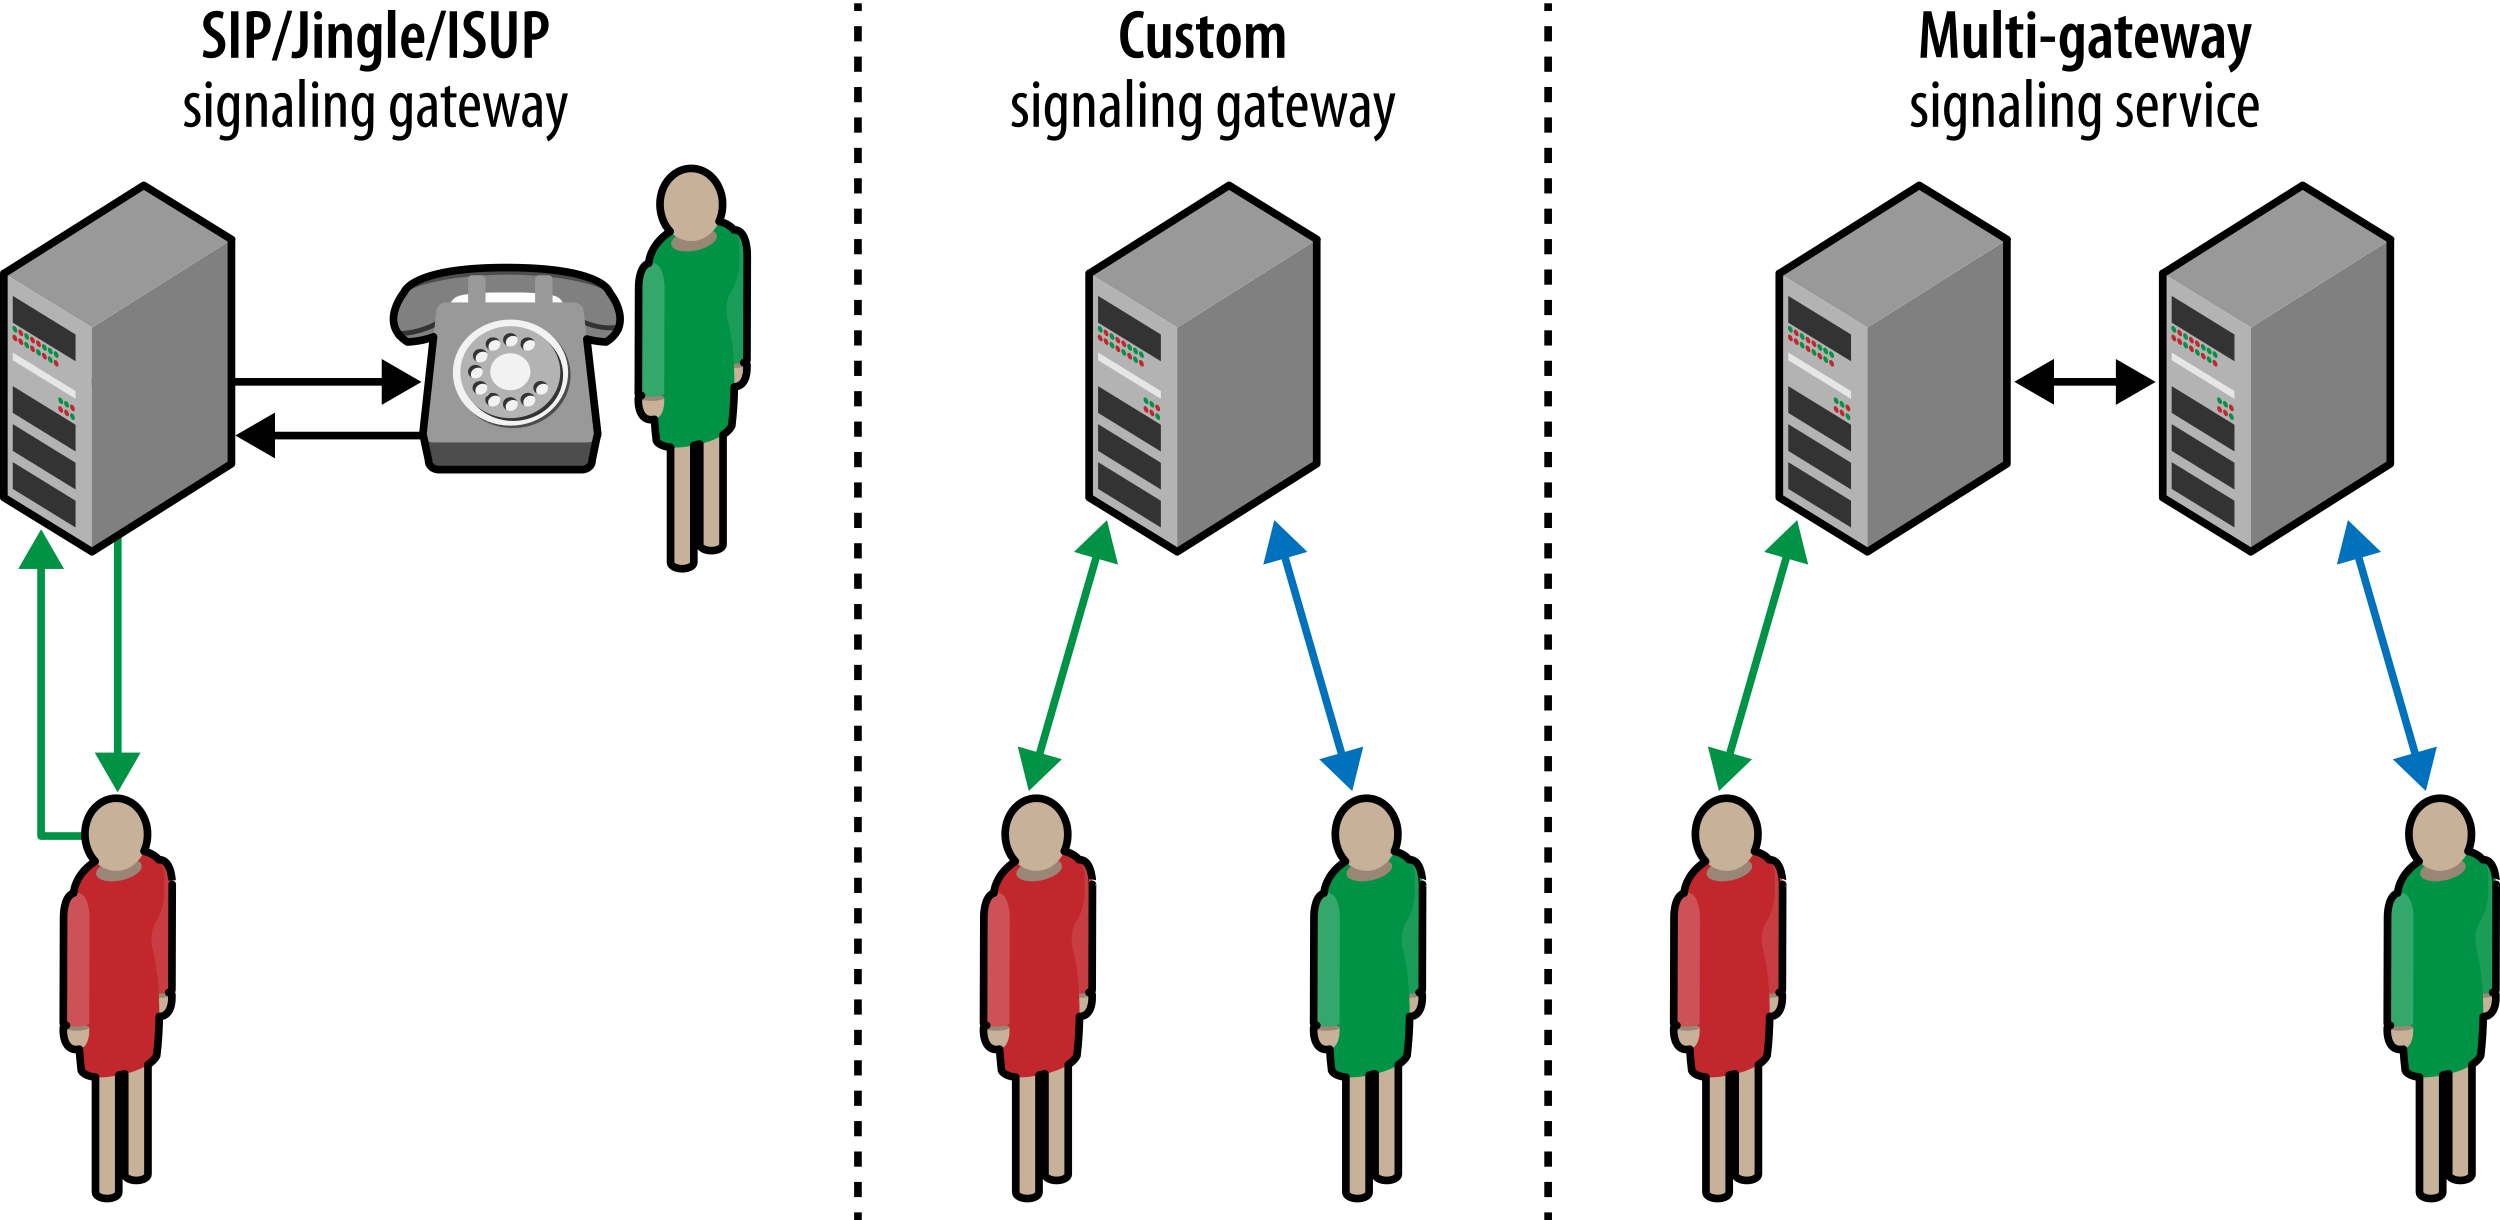 <svg xmlns="http://www.w3.org/2000/svg" xmlns:xlink="http://www.w3.org/1999/xlink" viewBox="0 0 326.002 159.097"><path fill="none" stroke="#009245" d="M5.354 73.315v35.704h10" stroke-linecap="round" stroke-linejoin="round"/><path fill="#009245" d="M8.355 74.191l-2.991-5.182-2.991 5.182z"/><path fill="none" stroke="#009245" d="M15.354 63.316V99.02" stroke-linecap="round" stroke-linejoin="round"/><path fill="#009245" d="M12.354 98.144l2.991 5.182 2.991-5.182z"/><path fill="none" stroke="#009245" d="M143.152 71.957l-7.798 27.063" stroke-linecap="round" stroke-linejoin="round"/><path fill="#009245" d="M132.713 97.348l1.44 5.807 4.309-4.151zm13.08-23.719l-1.44-5.808-4.309 4.151z"/><path fill="none" stroke="#0071bc" d="M167.354 71.957l7.797 27.063" stroke-linecap="round" stroke-linejoin="round"/><path fill="#0071bc" d="M172.025 99.009l4.31 4.151 1.439-5.807zm-1.546-27.042l-4.309-4.151-1.44 5.808z"/><path fill="none" stroke="#000" d="M5.985 49.795h44.667" stroke-linecap="round" stroke-linejoin="round"/><path d="M49.777 52.796l5.181-2.991-5.181-2.992z"/><path fill="none" stroke="#000" d="M266.968 49.795h9.818" stroke-linecap="round" stroke-linejoin="round"/><path d="M275.911 52.796l5.181-2.991-5.181-2.992zm-8.068-6.002l-5.181 2.992 5.181 2.991z"/><path fill="none" stroke="#000" d="M69.167 56.795H34.985" stroke-linecap="round" stroke-linejoin="round"/><path d="M35.861 53.794l-5.182 2.992 5.182 2.991z"/><path fill="#c7b299" d="M94.025 47.564h3.378l-.002.482s.083 2.393-1.686 2.393c-1.731 0-1.69-2.393-1.69-2.393v-.482z"/><ellipse cx="95.715" cy="47.564" fill="#998675" fill-rule="evenodd" rx="1.689" ry=".423" clip-rule="evenodd"/><path fill="#c7b299" d="M91.251 55.419h3.034v15.572c0 .451-.68.815-1.518.815-.837 0-1.517-.365-1.517-.815V55.419zm-3.809 2.364h3.034v15.572c0 .449-.68.814-1.518.814s-1.517-.365-1.517-.814V57.783z"/><path fill="#199d58" d="M97.443 33.203l-.04 13.811c0 .234-.756.425-1.688.425-.936 0-1.69-.191-1.69-.425l.039-13.811s-.082-3.235 1.689-3.235c1.73-.001 1.69 3.235 1.69 3.235z"/><path fill="#009245" d="M84.595 34.423c-.008-1.158 1.118-4.539 6.16-5.501 5.565-1.06 5.652 2.84 5.652 2.84a.724.724 0 0 1-.003.258l.018 2.806s-.306 2.159-1.093 3.237c-.673.924-.716 2.63-.416 3.719.303 1.083 1.387 6.236.515 13.727 0 0-.584 1.74-4.92 2.555-4.334.919-4.917-.589-4.917-.589-.874-7.142.211-12.724.51-13.93.303-1.208.259-2.9-.414-3.554-.788-.763-1.093-2.797-1.093-2.797s-.052-2.478.003-2.9c.001 0-.008.049-.002.129z"/><path fill="#c7b299" d="M83.24 51.864h3.378v.482s.084 2.392-1.69 2.392c-1.727 0-1.688-2.392-1.688-2.392v-.482z"/><ellipse cx="84.93" cy="51.863" fill="#998675" fill-rule="evenodd" rx="1.689" ry=".421" clip-rule="evenodd"/><path fill="#998675" d="M92.399 29.904c1.265.298 1.439 1.163.387 1.934-1.052.769-2.928 1.156-4.194.859-1.266-.299-1.439-1.164-.386-1.937 1.05-.769 2.928-1.152 4.193-.856z"/><path fill="#33a86a" d="M86.659 37.503l-.042 13.81c0 .234-.756.426-1.688.426-.934 0-1.69-.192-1.69-.426l.04-13.81s-.083-3.236 1.689-3.236c1.732 0 1.691 3.236 1.691 3.236z"/><path fill="#c7b299" d="M89.391 31.349c-3.837-.867-4.574-6.849-1.094-8.893 1.063-.621 2.084-.517 2.6-.425 2.281.539 3.136 2.676 3.282 3.851.318 2.588-.919 4.3-2.185 5.039a3.623 3.623 0 0 1-2.603.428z"/><path fill="none" stroke="#000" d="M95.753 29.967c-.021 0-.042.006-.063.007-.389-.468-.997-.892-1.922-1.096.365-.811.556-1.804.41-2.997-.146-1.175-1.001-3.312-3.282-3.851-.516-.091-1.537-.195-2.6.425-2.749 1.612-2.857 5.669-.897 7.739-2.14 1.355-2.763 3.247-2.8 4.129l-.005.004c-1.38.426-1.315 3.174-1.315 3.174l-.04 13.81c0 .106.16.204.416.275-.256.074-.416.17-.416.275v.482s-.04 2.392 1.688 2.392c.153 0 .286-.021.411-.052.054.897.133 1.829.252 2.789 0 0 .274.712 1.851.861v15.019c0 .449.679.814 1.517.814.838 0 1.518-.365 1.518-.814V58.068c.011 0 .021-.003.031-.003.261-.051.508-.103.743-.158v13.085c0 .451.679.815 1.517.815.837 0 1.518-.365 1.518-.815v-14.29c.951-.632 1.142-1.192 1.142-1.192.213-1.843.309-3.538.327-5.074 1.728-.035 1.647-2.389 1.647-2.389l.002-.482c0-.105-.159-.201-.414-.275.256-.072.414-.168.414-.275l.04-13.811c0-.001.04-3.237-1.69-3.237z" stroke-linecap="round" stroke-linejoin="round"/><path fill="#c7b299" d="M182.085 129.693h3.378l-.002.482s.083 2.393-1.686 2.393c-1.731 0-1.69-2.393-1.69-2.393v-.482z"/><ellipse cx="183.775" cy="129.693" fill="#998675" fill-rule="evenodd" rx="1.689" ry=".423" clip-rule="evenodd"/><path fill="#c7b299" d="M179.311 137.549h3.033v15.572c0 .451-.68.815-1.518.815-.837 0-1.516-.365-1.516-.815v-15.572zm-3.809 2.364h3.033v15.572c0 .449-.68.814-1.518.814s-1.516-.365-1.516-.814v-15.572z"/><path fill="#199d58" d="M185.502 115.332l-.039 13.812c0 .234-.756.425-1.688.425-.936 0-1.69-.191-1.69-.425l.038-13.812s-.082-3.235 1.689-3.235c1.731 0 1.69 3.235 1.69 3.235z"/><path fill="#009245" d="M172.654 116.553c-.008-1.158 1.117-4.539 6.16-5.501 5.565-1.06 5.652 2.84 5.652 2.84a.703.703 0 0 1-.004.258l.018 2.806s-.306 2.159-1.093 3.237c-.673.924-.716 2.63-.416 3.719.303 1.083 1.388 6.236.515 13.727 0 0-.584 1.74-4.92 2.555-4.334.919-4.916-.589-4.916-.589-.875-7.142.211-12.724.51-13.93.304-1.208.26-2.9-.413-3.554-.788-.763-1.093-2.797-1.093-2.797s-.053-2.478.003-2.9a.546.546 0 0 0-.003.129z"/><path fill="#c7b299" d="M171.3 133.993h3.378v.482s.083 2.392-1.69 2.392c-1.727 0-1.688-2.392-1.688-2.392v-.482z"/><ellipse cx="172.989" cy="133.993" fill="#998675" fill-rule="evenodd" rx="1.689" ry=".421" clip-rule="evenodd"/><path fill="#998675" d="M180.459 112.034c1.265.298 1.438 1.163.387 1.934-1.052.77-2.928 1.156-4.193.859-1.266-.299-1.439-1.164-.387-1.937 1.05-.77 2.927-1.153 4.193-.856z"/><path fill="#33a86a" d="M174.719 119.632l-.041 13.81c0 .234-.757.426-1.688.426-.934 0-1.69-.192-1.69-.426l.04-13.81s-.083-3.236 1.69-3.236c1.73 0 1.689 3.236 1.689 3.236z"/><path fill="#c7b299" d="M177.451 113.479c-3.838-.867-4.574-6.849-1.095-8.893 1.063-.621 2.084-.517 2.601-.425 2.28.539 3.136 2.676 3.281 3.851.318 2.588-.92 4.3-2.186 5.039a3.629 3.629 0 0 1-2.601.428z"/><path fill="none" stroke="#000" d="M183.812 112.097c-.02 0-.041.006-.062.007-.389-.468-.997-.892-1.922-1.096.365-.81.556-1.804.41-2.996-.146-1.175-1.001-3.312-3.281-3.851-.517-.091-1.537-.195-2.601.425-2.749 1.612-2.857 5.669-.897 7.739-2.14 1.355-2.764 3.247-2.8 4.129l-.005.004c0-.022.003-.035.003-.035l-.003.035c-1.38.426-1.315 3.174-1.315 3.174l-.04 13.81c0 .106.16.204.416.275-.256.074-.416.17-.416.275v.482s-.04 2.392 1.688 2.392c.153 0 .286-.021.411-.052.053.897.133 1.829.252 2.789 0 0 .273.712 1.852.861v15.019c0 .449.678.814 1.516.814s1.518-.365 1.518-.814v-15.287c.012 0 .021-.003.031-.003.262-.051.509-.103.744-.158v13.085c0 .451.679.815 1.516.815.838 0 1.518-.365 1.518-.815v-14.29c.951-.632 1.143-1.192 1.143-1.192.213-1.843.31-3.538.326-5.074 1.729-.035 1.648-2.389 1.648-2.389l.002-.482c0-.105-.158-.201-.414-.275.256-.072.414-.169.414-.275l.039-13.812c-.001.001.04-3.234-1.691-3.234z" stroke-linecap="round" stroke-linejoin="round"/><path fill="#c7b299" d="M19.038 129.694h3.378l-.002.482s.083 2.394-1.686 2.394c-1.731 0-1.69-2.394-1.69-2.394v-.482z"/><ellipse cx="20.728" cy="129.694" fill="#998675" fill-rule="evenodd" rx="1.689" ry=".424" clip-rule="evenodd"/><path fill="#c7b299" d="M16.263 137.55h3.035v15.572c0 .451-.68.815-1.518.815s-1.517-.365-1.517-.815V137.55zm-3.808 2.364h3.035v15.571c0 .45-.68.813-1.518.813s-1.517-.363-1.517-.813v-15.571z"/><path fill="#c73d42" d="M22.456 115.333l-.04 13.812c0 .234-.756.425-1.688.425-.936 0-1.69-.191-1.69-.425l.039-13.812s-.082-3.236 1.689-3.236c1.73 0 1.69 3.236 1.69 3.236z"/><path fill="#c1272d" d="M9.607 116.553c-.008-1.157 1.118-4.538 6.16-5.5 5.565-1.06 5.652 2.84 5.652 2.84a.719.719 0 0 1-.003.257l.018 2.807s-.306 2.159-1.093 3.236c-.673.925-.716 2.631-.416 3.72.303 1.083 1.387 6.236.515 13.726 0 0-.583 1.74-4.92 2.556-4.335.919-4.917-.589-4.917-.589-.875-7.142.21-12.724.51-13.93.303-1.208.259-2.9-.414-3.554-.788-.763-1.093-2.797-1.093-2.797s-.052-2.478.003-2.9c.001-.001-.007.048-.002.128z"/><path fill="#c7b299" d="M8.253 133.993h3.377v.483s.083 2.392-1.69 2.392c-1.728 0-1.687-2.392-1.687-2.392v-.483z"/><ellipse cx="9.943" cy="133.993" fill="#998675" fill-rule="evenodd" rx="1.689" ry=".421" clip-rule="evenodd"/><path fill="#998675" d="M17.412 112.035c1.265.298 1.439 1.163.387 1.934-1.052.769-2.928 1.156-4.193.859-1.266-.298-1.44-1.164-.386-1.936 1.049-.771 2.926-1.154 4.192-.857z"/><path fill="#cd5257" d="M11.672 119.632l-.042 13.811c0 .234-.756.427-1.687.427-.934 0-1.69-.192-1.69-.427l.04-13.811s-.083-3.235 1.689-3.235c1.73 0 1.69 3.235 1.69 3.235z"/><path fill="#c7b299" d="M14.404 113.479c-3.837-.867-4.574-6.849-1.094-8.893 1.063-.621 2.084-.518 2.6-.425 2.281.539 3.136 2.675 3.282 3.851.318 2.588-.919 4.3-2.185 5.039a3.623 3.623 0 0 1-2.603.428z"/><path fill="none" stroke="#000" d="M20.766 112.097c-.021 0-.042.005-.063.008-.389-.468-.997-.892-1.922-1.097.365-.81.556-1.804.41-2.996-.146-1.175-1.001-3.312-3.282-3.851-.516-.092-1.537-.195-2.6.425-2.749 1.612-2.858 5.67-.898 7.738-2.14 1.356-2.763 3.248-2.8 4.13l-.005.003c-1.38.426-1.314 3.173-1.314 3.173l-.04 13.811c0 .104.16.204.416.275-.256.074-.416.17-.416.274v.483s-.04 2.392 1.687 2.392c.153 0 .286-.021.411-.052.054.897.133 1.828.252 2.789 0 0 .274.712 1.851.861v15.019c0 .45.679.813 1.517.813.837 0 1.518-.363 1.518-.813v-15.286c.01 0 .021-.004.031-.004.261-.051.508-.103.743-.158v13.085c0 .451.68.815 1.517.815s1.518-.365 1.518-.815V138.83c.951-.633 1.142-1.193 1.142-1.193.214-1.842.309-3.537.327-5.074 1.728-.036 1.648-2.389 1.648-2.389l.002-.482c0-.104-.158-.201-.414-.274.256-.072.414-.168.414-.275l.04-13.812c0 .002.04-3.234-1.69-3.234z" stroke-linecap="round" stroke-linejoin="round"/><path fill="#c7b299" d="M139.038 129.694h3.378l-.002.482s.083 2.394-1.686 2.394c-1.731 0-1.69-2.394-1.69-2.394v-.482z"/><ellipse cx="140.728" cy="129.694" fill="#998675" fill-rule="evenodd" rx="1.689" ry=".424" clip-rule="evenodd"/><path fill="#c7b299" d="M136.263 137.55h3.035v15.572c0 .451-.68.815-1.518.815s-1.517-.365-1.517-.815V137.55zm-3.808 2.364h3.035v15.571c0 .45-.68.813-1.518.813s-1.517-.363-1.517-.813v-15.571z"/><path fill="#c73d42" d="M142.456 115.333l-.04 13.812c0 .234-.756.425-1.688.425-.936 0-1.69-.191-1.69-.425l.039-13.812s-.082-3.236 1.689-3.236c1.73 0 1.69 3.236 1.69 3.236z"/><path fill="#c1272d" d="M129.607 116.553c-.008-1.157 1.118-4.538 6.16-5.5 5.565-1.06 5.652 2.84 5.652 2.84a.719.719 0 0 1-.003.257l.018 2.807s-.306 2.159-1.093 3.236c-.673.925-.716 2.631-.416 3.72.303 1.083 1.387 6.236.515 13.726 0 0-.583 1.74-4.919 2.556-4.335.919-4.917-.589-4.917-.589-.874-7.142.21-12.724.51-13.93.303-1.208.259-2.9-.414-3.554-.788-.763-1.093-2.797-1.093-2.797s-.052-2.478.003-2.9a.617.617 0 0 0-.003.128z"/><path fill="#c7b299" d="M128.253 133.993h3.378v.483s.083 2.392-1.69 2.392c-1.728 0-1.688-2.392-1.688-2.392v-.483z"/><ellipse cx="129.943" cy="133.993" fill="#998675" fill-rule="evenodd" rx="1.689" ry=".421" clip-rule="evenodd"/><path fill="#998675" d="M137.412 112.035c1.265.298 1.439 1.163.387 1.934-1.052.769-2.928 1.156-4.193.859-1.266-.298-1.44-1.164-.386-1.936 1.049-.771 2.926-1.154 4.192-.857z"/><path fill="#cd5257" d="M131.672 119.632l-.041 13.811c0 .234-.756.427-1.687.427-.934 0-1.69-.192-1.69-.427l.04-13.811s-.083-3.235 1.689-3.235c1.729 0 1.689 3.235 1.689 3.235z"/><path fill="#c7b299" d="M134.404 113.479c-3.837-.867-4.574-6.849-1.094-8.893 1.063-.621 2.084-.518 2.6-.425 2.281.539 3.136 2.675 3.282 3.851.318 2.588-.919 4.3-2.185 5.039a3.623 3.623 0 0 1-2.603.428z"/><path fill="none" stroke="#000" d="M140.766 112.097c-.021 0-.042.005-.063.008-.389-.468-.997-.892-1.922-1.097.365-.81.556-1.804.41-2.996-.145-1.175-1.001-3.312-3.282-3.851-.516-.092-1.537-.195-2.6.425-2.749 1.612-2.857 5.67-.898 7.738-2.14 1.356-2.763 3.248-2.8 4.13l-.005.003c0-.021.003-.035.003-.035l-.003.035c-1.38.426-1.314 3.173-1.314 3.173l-.04 13.811c0 .104.16.204.416.275-.256.074-.416.17-.416.274v.483s-.04 2.392 1.688 2.392c.153 0 .286-.021.411-.052.054.897.133 1.828.252 2.789 0 0 .274.712 1.851.861v15.019c0 .45.679.813 1.517.813.837 0 1.518-.363 1.518-.813v-15.286c.01 0 .021-.004.031-.004.261-.051.508-.103.743-.158v13.085c0 .451.68.815 1.517.815s1.518-.365 1.518-.815V138.83c.951-.633 1.142-1.193 1.142-1.193.214-1.842.309-3.537.327-5.074 1.728-.036 1.648-2.389 1.648-2.389l.002-.482c0-.104-.158-.201-.414-.274.256-.072.414-.168.414-.275l.04-13.812c-.001.002.039-3.234-1.691-3.234z" stroke-linecap="round" stroke-linejoin="round"/><path fill="#4d4d4d" fill-rule="evenodd" d="M52.689 38.125s.875-3.233 13.305-3.233c12.79 0 13.493 3.233 13.493 3.233-8.506-.928-17.438-.928-26.798 0z" clip-rule="evenodd"/><defs><path id="a" d="M79.487 38.125s3.382 4.085-.442 6.467c0 0-4.595-.081-5.888-2.684 0 0-.189-1.342.317-1.852 0 0 .126-.831-.823-1.342-.95-.511-4.629-.575-4.629-.575h-3.871s-3.679.064-4.628.575c-.949.511-.822 1.342-.822 1.342.506.51.316 1.852.316 1.852-1.293 2.603-5.887 2.684-5.887 2.684-3.825-2.382-.443-6.467-.443-6.467 5.471-2.964 20.907-3.194 26.8 0z"/></defs><use fill="gray" fill-rule="evenodd" xlink:href="#a" overflow="visible" clip-rule="evenodd"/><clipPath id="b"><use xlink:href="#a" overflow="visible"/></clipPath><path fill="#333" d="M59.227 41.009c-1.838 1.698-4.844 2.837-7.32 2.806l.009-.639c2.296.03 5.144-1.04 6.878-2.636l.433.469zm14.229-.85c.015.011 3.666 2.855 7.188 2.173l.122.627c-2.54.491-5.712-.739-7.703-2.298l.393-.502z" clip-path="url(#b)"/><path fill="#4d4d4d" fill-rule="evenodd" d="M77.936 56.492l-.729 3.544c.031.663-.574 1.203-1.353 1.203h-18.61c-.777 0-1.385-.54-1.358-1.203l-.721-3.367c.023-.581 22.743-.758 22.771-.177z" clip-rule="evenodd"/><path fill="#999" d="M61.04 36.42c0-.289.234-.525.523-.525h1.228c.29 0 .524.235.524.525v3.011h6.463V36.42c0-.289.234-.525.523-.525h1.228c.289 0 .524.235.524.525v3.011h2.688c.724 0 1.332.469 1.358 1.05l1.835 16.011c.031.663-.576 1.203-1.353 1.203H56.517c-.778 0-1.388-.54-1.359-1.203l1.75-16.011c.023-.582.63-1.05 1.354-1.05h2.779V36.42z"/><path fill="#4d4d4d" fill-rule="evenodd" d="M59.372 48.807c.058-3.791 3.423-6.821 7.516-6.821 4.094 0 7.458 3.031 7.516 6.821.058 3.85-3.307 7.016-7.517 7.016s-7.575-3.166-7.515-7.016z" clip-rule="evenodd"/><path fill="#f2f2f2" fill-rule="evenodd" d="M59.054 48.489c.058-3.791 3.422-6.821 7.516-6.821 4.093 0 7.457 3.031 7.515 6.821.059 3.85-3.306 7.016-7.516 7.016s-7.574-3.166-7.515-7.016z" clip-rule="evenodd"/><path fill="#333" fill-rule="evenodd" d="M60.394 48.825c.042-3.29 2.959-5.927 6.517-5.927 3.558 0 6.474 2.637 6.516 5.927.041 3.334-2.876 6.067-6.517 6.067-3.641.001-6.558-2.733-6.516-6.067zm7.955-4.039c-.261.415-.104.947.352 1.188.456.24 1.038.097 1.298-.32.26-.416.101-.946-.355-1.186-.455-.239-1.035-.097-1.295.318zm2.998 5.376c-.461-.244-1.047-.099-1.31.324-.262.425-.101.968.36 1.214.462.246 1.049.1 1.312-.325.261-.426.098-.968-.362-1.213zm-1.31 1.874c-.268-.426-.857-.572-1.317-.326-.46.245-.616.792-.35 1.219.269.428.859.575 1.321.328.46-.248.614-.795.346-1.221zm-4.092 1.017c-.001.495.431.897.965.897.533 0 .966-.402.965-.897-.001-.494-.433-.894-.964-.894-.533 0-.966.4-.966.894zm-.496-.124c.268-.428.112-.974-.348-1.219-.46-.246-1.049-.1-1.317.326-.269.426-.114.973.345 1.221.461.247 1.053.1 1.32-.328zM63.424 51.7c.462-.246.623-.789.359-1.214-.262-.423-.848-.568-1.309-.324-.461.245-.625.787-.363 1.213.262.425.85.571 1.313.325zm-2.027-2.875c-.005.487.419.883.95.883.529 0 .961-.396.964-.883.004-.486-.421-.879-.949-.879s-.96.393-.965.879zm1.1-1.33c.455.242 1.041.099 1.307-.32.266-.418.112-.953-.341-1.193-.454-.24-1.037-.098-1.304.319-.267.417-.116.952.338 1.194zm1.326-1.841c.261.417.842.56 1.298.32.456-.241.613-.773.352-1.188-.26-.415-.84-.556-1.295-.317-.456.239-.615.769-.355 1.185zm2.138-.987c-.001.479.424.868.949.868.525 0 .95-.388.95-.868-.001-.479-.426-.865-.95-.865-.523-.001-.948.386-.949.865z" clip-rule="evenodd"/><path fill="#b3b3b3" fill-rule="evenodd" d="M60.03 48.461c.042-3.291 2.959-5.928 6.517-5.928 3.557 0 6.474 2.637 6.516 5.928.041 3.333-2.876 6.067-6.517 6.067-3.641 0-6.558-2.734-6.516-6.067zm7.954-4.04c-.261.416-.104.948.352 1.188.456.241 1.038.098 1.298-.319.26-.415.101-.946-.355-1.186-.454-.239-1.034-.097-1.295.317zm2.997 5.377c-.46-.245-1.046-.1-1.309.324-.263.424-.102.968.36 1.214.462.246 1.05.1 1.312-.327.262-.424.099-.967-.363-1.211zm-1.309 1.874c-.268-.426-.858-.572-1.316-.326-.46.246-.617.792-.349 1.219.268.429.858.575 1.32.328.46-.247.614-.794.345-1.221zm-4.091 1.016c-.001.495.431.897.965.897s.966-.402.965-.897c0-.495-.433-.894-.964-.894-.533.001-.965.4-.966.894zm-.496-.123c.268-.428.111-.973-.349-1.219-.459-.246-1.048-.1-1.317.326-.268.427-.114.974.346 1.221.461.247 1.053.101 1.32-.328zm-2.025-1.228c.462-.246.623-.79.36-1.214-.262-.424-.848-.569-1.309-.324-.462.244-.625.787-.363 1.212.261.426.85.572 1.312.326zm-2.027-2.876c-.005.486.419.882.95.882.529 0 .962-.396.965-.882.003-.487-.421-.879-.949-.879-.529 0-.961.393-.966.879zm1.1-1.33c.456.243 1.04.099 1.307-.321.266-.418.113-.952-.341-1.193-.453-.241-1.038-.098-1.304.319-.267.418-.115.953.338 1.195zm1.325-1.841c.261.417.843.56 1.298.319.456-.24.613-.772.353-1.188-.261-.414-.841-.556-1.296-.317-.456.239-.614.771-.355 1.186zm2.14-.988c-.001.479.424.868.949.868.525 0 .95-.389.95-.868-.001-.479-.426-.865-.95-.865s-.949.387-.949.865z" clip-rule="evenodd"/><path fill="#f2f2f2" fill-rule="evenodd" d="M63.927 48.461c.006-1.328 1.18-2.399 2.619-2.399 1.44 0 2.613 1.071 2.619 2.399.006 1.334-1.166 2.421-2.619 2.421-1.453.001-2.626-1.087-2.619-2.421z" clip-rule="evenodd"/><path fill="none" stroke="#000" d="M80.703 42.642c.722-2.172-1.216-4.516-1.216-4.516s-.703-3.233-13.494-3.233c-12.43 0-13.304 3.233-13.304 3.233s-2.485 3.005-.778 5.364c0 0 .173.323.263.321.252.274.565.537.958.782 0 0 1.754-.032 3.399-.67l-1.375 12.57c-.002.058.007.113.013.169-.001.002-.005.005-.005.008l.01.042a.3.3 0 0 0 .011.052l.7 3.273c-.027.663.581 1.203 1.359 1.203h18.61c.778 0 1.383-.54 1.352-1.203l.629-3.058c.071-.149.108-.313.1-.486L76.528 44.21c1.333.361 2.516.382 2.516.382.772-.48 1.247-1.031 1.519-1.604.067-.009.14-.346.14-.346z" stroke-linecap="round" stroke-linejoin="round"/><path fill="#b3b3b3" d="M11.984 42.704v29.233L.5 64.878V35.639z"/><path fill="#333" d="M9.856 43.622v3.49l-8.19-5.037v-3.492zm0 11.769v3.486l-8.19-5.037v-3.488z"/><path fill="#e6e6e6" d="M9.856 51.004v1.008l-8.19-5.035v-1.014z"/><path fill="#333" d="M9.856 60.346v3.487l-8.19-5.036v-3.49zm0 4.953v3.49l-8.19-5.039v-3.488z"/><path fill="gray" d="M11.979 42.721l18.203-11.482v29.236L11.979 71.957z"/><path fill="#999" d="M.525 35.657L18.75 24.174l11.461 7.061-18.205 11.482z"/><path fill="#009245" d="M1.941 42.553c.18.105.318.365.318.582 0 .211-.141.303-.318.191a.744.744 0 0 1-.312-.582c0-.216.141-.298.312-.191"/><path fill="#c1272d" d="M2.711 43.028c.178.107.316.369.316.586 0 .211-.146.299-.318.191-.176-.105-.316-.367-.316-.582 0-.217.142-.305.318-.195"/><path fill="#009245" d="M3.479 43.493a.762.762 0 0 1 .316.582c0 .217-.145.303-.318.195-.178-.107-.316-.373-.316-.588-.001-.211.14-.297.318-.189"/><path fill="#c1272d" d="M4.244 43.965c.176.107.314.367.314.584-.002.211-.143.299-.32.189-.172-.105-.314-.369-.314-.582 0-.214.144-.302.32-.191m.776.475a.74.74 0 0 1 .316.584c0 .215-.141.303-.318.191a.757.757 0 0 1-.312-.582c-.001-.213.14-.3.314-.193"/><path fill="#009245" d="M5.787 44.918c.178.105.316.367.316.582 0 .215-.141.301-.318.193-.174-.105-.316-.367-.316-.584 0-.212.142-.302.318-.191m.768.461a.75.75 0 0 1 .314.584c0 .219-.143.303-.314.193-.178-.107-.318-.369-.318-.584-.001-.212.142-.3.318-.193m.767.475c.172.105.312.365.312.582s-.141.299-.318.191a.743.743 0 0 1-.312-.582c0-.216.142-.304.318-.191"/><path fill="#c1272d" d="M1.941 43.688c.18.105.318.369.318.584 0 .213-.141.297-.318.193a.746.746 0 0 1-.312-.586c0-.214.141-.298.312-.191m.77.475c.178.109.316.369.316.586 0 .213-.146.303-.318.193-.176-.109-.316-.373-.316-.586 0-.215.142-.299.318-.193"/><path fill="#009245" d="M3.479 44.627c.171.104.316.373.316.582 0 .217-.145.303-.318.197-.178-.109-.316-.371-.316-.588-.001-.212.14-.298.318-.191"/><path fill="#c1272d" d="M4.244 45.1c.176.105.314.367.314.584-.002.211-.143.299-.32.193a.774.774 0 0 1-.314-.584c0-.216.144-.304.32-.193"/><path fill="#009245" d="M5.02 45.575a.742.742 0 0 1 .316.582c0 .217-.141.305-.318.197-.172-.107-.312-.371-.312-.584-.001-.215.14-.303.314-.195"/><path fill="#c1272d" d="M5.787 46.049c.178.107.316.375.316.586 0 .217-.141.301-.318.195a.757.757 0 0 1-.316-.584c0-.214.142-.302.318-.197"/><path fill="#009245" d="M6.555 46.514a.763.763 0 0 1 .314.586c0 .217-.143.303-.314.191-.178-.104-.318-.367-.318-.582-.001-.214.142-.302.318-.195"/><path fill="#c1272d" d="M7.322 46.985c.172.111.312.369.312.586s-.141.299-.318.195a.76.76 0 0 1-.312-.584c0-.219.142-.301.318-.197"/><path fill="#009245" d="M7.914 51.868c.178.107.32.367.32.586 0 .211-.145.299-.32.193a.762.762 0 0 1-.316-.586c0-.215.14-.301.316-.193m.77.463a.763.763 0 0 1 .312.586c0 .215-.141.299-.312.193a.745.745 0 0 1-.319-.584c0-.215.141-.299.319-.195"/><path fill="#c1272d" d="M9.447 52.803c.176.107.316.367.316.584 0 .211-.141.303-.318.193a.744.744 0 0 1-.314-.584c0-.214.142-.304.316-.193m-1.533.201c.178.106.32.367.32.586 0 .213-.145.299-.32.188-.178-.104-.316-.369-.316-.582 0-.213.14-.303.316-.192m.77.463a.772.772 0 0 1 .312.582c0 .217-.141.305-.312.193-.18-.105-.318-.369-.318-.582-.001-.216.14-.3.318-.193"/><path fill="#009245" d="M9.447 53.94c.176.104.316.365.316.582 0 .215-.141.303-.318.191a.733.733 0 0 1-.314-.582c0-.213.142-.3.316-.191"/><path fill="none" stroke="#000" d="M30.211 31.235l-11.463-7.061L.525 35.657.5 35.639v29.239l11.479 7.059v.02L30.18 60.475V31.254z" stroke-linecap="round" stroke-linejoin="round"/><path fill="#b3b3b3" d="M153.507 42.704v29.233l-11.484-7.059V35.639z"/><path fill="#333" d="M151.378 43.622v3.49l-8.189-5.037v-3.492zm0 11.769v3.486l-8.189-5.037v-3.488z"/><path fill="#e6e6e6" d="M151.378 51.004v1.008l-8.189-5.035v-1.014z"/><path fill="#333" d="M151.378 60.346v3.487l-8.189-5.036v-3.49zm0 4.953v3.49l-8.189-5.039v-3.488z"/><path fill="gray" d="M153.501 42.721l18.204-11.482v29.236l-18.204 11.482z"/><path fill="#999" d="M142.048 35.657l18.225-11.483 11.461 7.061-18.205 11.482z"/><path fill="#009245" d="M143.464 42.553c.18.105.318.365.318.582 0 .211-.141.303-.318.191a.744.744 0 0 1-.312-.582c0-.216.14-.298.312-.191"/><path fill="#c1272d" d="M144.234 43.028c.178.107.316.369.316.586 0 .211-.146.299-.318.191-.176-.105-.316-.367-.316-.582-.001-.217.142-.305.318-.195"/><path fill="#009245" d="M145.001 43.493a.76.76 0 0 1 .316.582c0 .217-.145.303-.318.195-.178-.107-.316-.373-.316-.588 0-.211.141-.297.318-.189"/><path fill="#c1272d" d="M145.767 43.965c.176.107.314.367.314.584-.002.211-.143.299-.32.189-.172-.105-.314-.369-.314-.582 0-.214.144-.302.32-.191m.775.475a.74.74 0 0 1 .316.584c0 .215-.141.303-.318.191a.757.757 0 0 1-.312-.582c0-.213.141-.3.314-.193"/><path fill="#009245" d="M147.31 44.918c.178.105.316.367.316.582 0 .215-.141.301-.318.193-.174-.105-.316-.367-.316-.584 0-.212.142-.302.318-.191m.768.461a.75.75 0 0 1 .314.584c0 .219-.143.303-.314.193-.178-.107-.318-.369-.318-.584-.001-.212.142-.3.318-.193m.767.475c.172.105.312.365.312.582s-.141.299-.318.191a.74.74 0 0 1-.312-.582c0-.216.142-.304.318-.191"/><path fill="#c1272d" d="M143.464 43.688c.18.105.318.369.318.584 0 .213-.141.297-.318.193a.746.746 0 0 1-.312-.586c0-.214.14-.298.312-.191m.77.475c.178.109.316.369.316.586 0 .213-.146.303-.318.193-.176-.109-.316-.373-.316-.586-.001-.215.142-.299.318-.193"/><path fill="#009245" d="M145.001 44.627c.172.104.316.373.316.582 0 .217-.145.303-.318.197-.178-.109-.316-.371-.316-.588 0-.212.141-.298.318-.191"/><path fill="#c1272d" d="M145.767 45.1c.176.105.314.367.314.584-.002.211-.143.299-.32.193a.774.774 0 0 1-.314-.584c0-.216.144-.304.32-.193"/><path fill="#009245" d="M146.542 45.575a.742.742 0 0 1 .316.582c0 .217-.141.305-.318.197-.172-.107-.312-.371-.312-.584 0-.215.141-.303.314-.195"/><path fill="#c1272d" d="M147.31 46.049c.178.107.316.375.316.586 0 .217-.141.301-.318.195a.757.757 0 0 1-.316-.584c0-.214.142-.302.318-.197"/><path fill="#009245" d="M148.078 46.514a.763.763 0 0 1 .314.586c0 .217-.143.303-.314.191-.178-.104-.318-.367-.318-.582-.001-.214.142-.302.318-.195"/><path fill="#c1272d" d="M148.845 46.985c.172.111.312.369.312.586s-.141.299-.318.195a.757.757 0 0 1-.312-.584c0-.219.142-.301.318-.197"/><path fill="#009245" d="M149.437 51.868c.178.107.32.367.32.586 0 .211-.145.299-.32.193a.762.762 0 0 1-.316-.586c0-.215.14-.301.316-.193m.769.463a.763.763 0 0 1 .312.586c0 .215-.141.299-.312.193a.742.742 0 0 1-.318-.584c0-.215.141-.299.318-.195"/><path fill="#c1272d" d="M150.97 52.803c.176.107.316.367.316.584 0 .211-.141.303-.318.193a.744.744 0 0 1-.314-.584c0-.214.142-.304.316-.193m-1.533.201c.178.106.32.367.32.586 0 .213-.145.299-.32.188-.178-.104-.316-.369-.316-.582 0-.213.14-.303.316-.192m.769.463a.772.772 0 0 1 .312.582c0 .217-.141.305-.312.193-.18-.105-.318-.369-.318-.582 0-.216.141-.3.318-.193"/><path fill="#009245" d="M150.97 53.94c.176.104.316.365.316.582 0 .215-.141.303-.318.191a.733.733 0 0 1-.314-.582c0-.213.142-.3.316-.191"/><path fill="none" stroke="#000" d="M171.734 31.235l-11.463-7.061-18.223 11.483-.025-.018v29.239l11.478 7.059v.02l18.202-11.482V31.254z" stroke-linecap="round" stroke-linejoin="round"/><path fill="none" stroke="#009245" d="M233.152 71.957l-7.798 27.063" stroke-linecap="round" stroke-linejoin="round"/><path fill="#009245" d="M222.713 97.348l1.44 5.807 4.31-4.151zm13.08-23.719l-1.439-5.808-4.31 4.151z"/><path fill="none" stroke="#0071bc" d="M307.353 71.957l7.798 27.063" stroke-linecap="round" stroke-linejoin="round"/><path fill="#0071bc" d="M312.025 99.009l4.31 4.151 1.439-5.807zm-1.546-27.042l-4.309-4.151-1.44 5.808z"/><path fill="#c7b299" d="M322.085 129.693h3.378l-.002.482s.083 2.393-1.686 2.393c-1.732 0-1.69-2.393-1.69-2.393v-.482z"/><ellipse cx="323.775" cy="129.693" fill="#998675" fill-rule="evenodd" rx="1.689" ry=".423" clip-rule="evenodd"/><path fill="#c7b299" d="M319.31 137.549h3.033v15.572c0 .451-.68.815-1.518.815-.837 0-1.516-.365-1.516-.815v-15.572zm-3.808 2.364h3.033v15.572c0 .449-.68.814-1.518.814s-1.516-.365-1.516-.814v-15.572z"/><path fill="#199d58" d="M325.502 115.332l-.039 13.812c0 .234-.756.425-1.688.425-.936 0-1.69-.191-1.69-.425l.038-13.812s-.082-3.235 1.69-3.235c1.73 0 1.689 3.235 1.689 3.235z"/><path fill="#009245" d="M312.654 116.553c-.008-1.158 1.117-4.539 6.16-5.501 5.565-1.06 5.652 2.84 5.652 2.84a.703.703 0 0 1-.004.258l.018 2.806s-.306 2.159-1.093 3.237c-.673.924-.716 2.63-.416 3.719.303 1.083 1.388 6.236.515 13.727 0 0-.584 1.74-4.92 2.555-4.334.919-4.916-.589-4.916-.589-.875-7.142.211-12.724.51-13.93.304-1.208.26-2.9-.413-3.554-.788-.763-1.093-2.797-1.093-2.797s-.053-2.478.003-2.9a.546.546 0 0 0-.003.129z"/><path fill="#c7b299" d="M311.3 133.993h3.378v.482s.083 2.392-1.69 2.392c-1.728 0-1.688-2.392-1.688-2.392v-.482z"/><ellipse cx="312.989" cy="133.993" fill="#998675" fill-rule="evenodd" rx="1.689" ry=".421" clip-rule="evenodd"/><path fill="#998675" d="M320.459 112.034c1.265.298 1.438 1.163.387 1.934-1.052.77-2.928 1.156-4.193.859-1.266-.299-1.439-1.164-.387-1.937 1.05-.77 2.927-1.153 4.193-.856z"/><path fill="#33a86a" d="M314.719 119.632l-.041 13.81c0 .234-.757.426-1.688.426-.934 0-1.69-.192-1.69-.426l.04-13.81s-.084-3.236 1.69-3.236c1.73 0 1.689 3.236 1.689 3.236z"/><path fill="#c7b299" d="M317.451 113.479c-3.838-.867-4.574-6.849-1.095-8.893 1.064-.621 2.084-.517 2.601-.425 2.28.539 3.136 2.676 3.281 3.851.318 2.588-.92 4.3-2.186 5.039a3.629 3.629 0 0 1-2.601.428z"/><path fill="none" stroke="#000" d="M323.812 112.097c-.021 0-.041.006-.062.007-.389-.468-.997-.892-1.922-1.096.365-.81.556-1.804.41-2.996-.145-1.175-1.001-3.312-3.281-3.851-.517-.091-1.537-.195-2.601.425-2.749 1.612-2.857 5.669-.897 7.739-2.14 1.355-2.764 3.247-2.8 4.129l-.005.004c0-.022.003-.035.003-.035l-.003.035c-1.381.426-1.315 3.174-1.315 3.174l-.04 13.81c0 .106.159.204.415.275-.256.074-.415.17-.415.275v.482s-.04 2.392 1.688 2.392c.153 0 .286-.021.411-.052.053.897.133 1.829.252 2.789 0 0 .273.712 1.852.861v15.019c0 .449.678.814 1.516.814s1.518-.365 1.518-.814v-15.287c.012 0 .021-.003.031-.003.262-.051.509-.103.744-.158v13.085c0 .451.679.815 1.516.815.838 0 1.518-.365 1.518-.815v-14.29c.951-.632 1.143-1.192 1.143-1.192.213-1.843.31-3.538.326-5.074 1.728-.035 1.648-2.389 1.648-2.389l.002-.482c0-.105-.158-.201-.414-.275.256-.072.414-.169.414-.275l.039-13.812c-.001.001.04-3.234-1.691-3.234z" stroke-linecap="round" stroke-linejoin="round"/><path fill="#c7b299" d="M229.038 129.694h3.378l-.002.482s.083 2.394-1.686 2.394c-1.731 0-1.69-2.394-1.69-2.394v-.482z"/><ellipse cx="230.728" cy="129.694" fill="#998675" fill-rule="evenodd" rx="1.689" ry=".424" clip-rule="evenodd"/><path fill="#c7b299" d="M226.263 137.55h3.034v15.572c0 .451-.68.815-1.518.815-.837 0-1.517-.365-1.517-.815V137.55zm-3.808 2.364h3.034v15.571c0 .45-.681.813-1.518.813-.839 0-1.517-.363-1.517-.813v-15.571z"/><path fill="#c73d42" d="M232.455 115.333l-.039 13.812c0 .234-.756.425-1.688.425-.936 0-1.69-.191-1.69-.425l.038-13.812s-.081-3.236 1.689-3.236c1.731 0 1.69 3.236 1.69 3.236z"/><path fill="#c1272d" d="M219.607 116.553c-.008-1.157 1.117-4.538 6.16-5.5 5.565-1.06 5.652 2.84 5.652 2.84a.698.698 0 0 1-.004.257l.018 2.807s-.306 2.159-1.093 3.236c-.673.925-.716 2.631-.416 3.72.303 1.083 1.388 6.236.515 13.726 0 0-.584 1.74-4.92 2.556-4.334.919-4.916-.589-4.916-.589-.875-7.142.211-12.724.51-13.93.304-1.208.26-2.9-.413-3.554-.788-.763-1.093-2.797-1.093-2.797s-.053-2.478.003-2.9a.617.617 0 0 0-.003.128z"/><path fill="#c7b299" d="M218.253 133.993h3.378v.483s.083 2.392-1.69 2.392c-1.728 0-1.688-2.392-1.688-2.392v-.483z"/><ellipse cx="219.943" cy="133.993" fill="#998675" fill-rule="evenodd" rx="1.689" ry=".421" clip-rule="evenodd"/><path fill="#998675" d="M227.412 112.035c1.265.298 1.439 1.163.387 1.934-1.052.769-2.928 1.156-4.193.859-1.266-.298-1.439-1.164-.387-1.936 1.051-.771 2.927-1.154 4.193-.857z"/><path fill="#cd5257" d="M221.672 119.632l-.041 13.811c0 .234-.757.427-1.688.427-.934 0-1.69-.192-1.69-.427l.04-13.811s-.084-3.235 1.689-3.235c1.731 0 1.69 3.235 1.69 3.235z"/><path fill="#c7b299" d="M224.404 113.479c-3.838-.867-4.574-6.849-1.095-8.893 1.063-.621 2.084-.518 2.601-.425 2.28.539 3.136 2.675 3.281 3.851.318 2.588-.92 4.3-2.186 5.039a3.618 3.618 0 0 1-2.601.428z"/><path fill="none" stroke="#000" d="M230.766 112.097c-.021 0-.041.005-.062.008-.389-.468-.997-.892-1.922-1.097.365-.81.556-1.804.41-2.996-.145-1.175-1.001-3.312-3.281-3.851-.517-.092-1.537-.195-2.601.425-2.749 1.612-2.858 5.67-.898 7.738-2.14 1.356-2.763 3.248-2.8 4.13l-.005.003c0-.021.003-.035.003-.035l-.003.035c-1.381.426-1.314 3.173-1.314 3.173l-.04 13.811c0 .104.16.204.416.275-.256.074-.416.17-.416.274v.483s-.04 2.392 1.688 2.392c.153 0 .286-.021.411-.052.053.897.133 1.828.252 2.789 0 0 .273.712 1.852.861v15.019c0 .45.678.813 1.517.813.837 0 1.518-.363 1.518-.813v-15.286c.011 0 .021-.004.03-.004.262-.051.509-.103.743-.158v13.085c0 .451.68.815 1.517.815.838 0 1.518-.365 1.518-.815V138.83c.951-.633 1.143-1.193 1.143-1.193.214-1.842.309-3.537.326-5.074 1.729-.036 1.648-2.389 1.648-2.389l.002-.482c0-.104-.158-.201-.414-.274.256-.072.414-.168.414-.275l.039-13.812c-.002.002.039-3.234-1.691-3.234z" stroke-linecap="round" stroke-linejoin="round"/><path fill="#b3b3b3" d="M243.506 42.704v29.233l-11.485-7.059V35.639z"/><path fill="#333" d="M241.377 43.622v3.49l-8.189-5.037v-3.492zm0 11.769v3.486l-8.189-5.037v-3.488z"/><path fill="#e6e6e6" d="M241.377 51.004v1.008l-8.189-5.035v-1.014z"/><path fill="#333" d="M241.377 60.346v3.487l-8.189-5.036v-3.49zm0 4.953v3.49l-8.189-5.039v-3.488z"/><path fill="gray" d="M243.5 42.721l18.203-11.482v29.236L243.5 71.957z"/><path fill="#999" d="M232.047 35.657l18.224-11.483 11.461 7.061-18.205 11.482z"/><path fill="#009245" d="M233.463 42.553c.18.105.318.365.318.582 0 .211-.141.303-.318.191a.744.744 0 0 1-.312-.582c-.001-.216.14-.298.312-.191"/><path fill="#c1272d" d="M234.232 43.028c.178.107.316.369.316.586 0 .211-.146.299-.318.191-.176-.105-.316-.367-.316-.582 0-.217.143-.305.318-.195"/><path fill="#009245" d="M235 43.493a.76.76 0 0 1 .316.582c0 .217-.145.303-.318.195-.178-.107-.316-.373-.316-.588 0-.211.14-.297.318-.189"/><path fill="#c1272d" d="M235.766 43.965c.176.107.314.367.314.584-.002.211-.143.299-.32.189-.172-.105-.314-.369-.314-.582-.001-.214.144-.302.32-.191m.775.475a.74.74 0 0 1 .316.584c0 .215-.141.303-.318.191a.757.757 0 0 1-.312-.582c0-.213.14-.3.314-.193"/><path fill="#009245" d="M237.309 44.918c.178.105.316.367.316.582 0 .215-.141.301-.318.193-.174-.105-.316-.367-.316-.584-.001-.212.142-.302.318-.191m.767.461a.75.75 0 0 1 .314.584c0 .219-.143.303-.314.193-.178-.107-.318-.369-.318-.584 0-.212.142-.3.318-.193m.768.475c.172.105.312.365.312.582s-.141.299-.318.191a.74.74 0 0 1-.312-.582c-.001-.216.142-.304.318-.191"/><path fill="#c1272d" d="M233.463 43.688c.18.105.318.369.318.584 0 .213-.141.297-.318.193a.746.746 0 0 1-.312-.586c-.001-.214.14-.298.312-.191m.769.475c.178.109.316.369.316.586 0 .213-.146.303-.318.193-.176-.109-.316-.373-.316-.586 0-.215.143-.299.318-.193"/><path fill="#009245" d="M235 44.627c.172.104.316.373.316.582 0 .217-.145.303-.318.197-.178-.109-.316-.371-.316-.588 0-.212.14-.298.318-.191"/><path fill="#c1272d" d="M235.766 45.1c.176.105.314.367.314.584-.002.211-.143.299-.32.193a.774.774 0 0 1-.314-.584c-.001-.216.144-.304.32-.193"/><path fill="#009245" d="M236.541 45.575a.742.742 0 0 1 .316.582c0 .217-.141.305-.318.197-.172-.107-.312-.371-.312-.584 0-.215.14-.303.314-.195"/><path fill="#c1272d" d="M237.309 46.049c.178.107.316.375.316.586 0 .217-.141.301-.318.195a.757.757 0 0 1-.316-.584c-.001-.214.142-.302.318-.197"/><path fill="#009245" d="M238.076 46.514a.763.763 0 0 1 .314.586c0 .217-.143.303-.314.191-.178-.104-.318-.367-.318-.582 0-.214.142-.302.318-.195"/><path fill="#c1272d" d="M238.844 46.985c.172.111.312.369.312.586s-.141.299-.318.195a.757.757 0 0 1-.312-.584c-.001-.219.142-.301.318-.197"/><path fill="#009245" d="M239.436 51.868c.178.107.32.367.32.586 0 .211-.145.299-.32.193a.762.762 0 0 1-.316-.586c-.001-.215.14-.301.316-.193m.769.463a.763.763 0 0 1 .312.586c0 .215-.141.299-.312.193a.742.742 0 0 1-.318-.584c0-.215.14-.299.318-.195"/><path fill="#c1272d" d="M240.969 52.803c.176.107.316.367.316.584 0 .211-.141.303-.318.193a.744.744 0 0 1-.314-.584c-.001-.214.142-.304.316-.193m-1.533.201c.178.106.32.367.32.586 0 .213-.145.299-.32.188-.178-.104-.316-.369-.316-.582-.001-.213.14-.303.316-.192m.769.463a.772.772 0 0 1 .312.582c0 .217-.141.305-.312.193-.18-.105-.318-.369-.318-.582 0-.216.14-.3.318-.193"/><path fill="#009245" d="M240.969 53.94c.176.104.316.365.316.582 0 .215-.141.303-.318.191a.733.733 0 0 1-.314-.582c-.001-.213.142-.3.316-.191"/><path fill="none" stroke="#000" d="M261.732 31.235l-11.462-7.061-18.223 11.483-.026-.018v29.239l11.479 7.059v.02l18.201-11.482V31.254z" stroke-linecap="round" stroke-linejoin="round"/><path fill="#b3b3b3" d="M293.506 42.704v29.233l-11.485-7.059V35.639z"/><path fill="#333" d="M291.377 43.622v3.49l-8.189-5.037v-3.492zm0 11.769v3.486l-8.189-5.037v-3.488z"/><path fill="#e6e6e6" d="M291.377 51.004v1.008l-8.189-5.035v-1.014z"/><path fill="#333" d="M291.377 60.346v3.487l-8.189-5.036v-3.49zm0 4.953v3.49l-8.189-5.039v-3.488z"/><path fill="gray" d="M293.5 42.721l18.203-11.482v29.236L293.5 71.957z"/><path fill="#999" d="M282.047 35.657l18.224-11.483 11.461 7.061-18.205 11.482z"/><path fill="#009245" d="M283.463 42.553c.18.105.318.365.318.582 0 .211-.141.303-.318.191a.744.744 0 0 1-.312-.582c-.001-.216.14-.298.312-.191"/><path fill="#c1272d" d="M284.232 43.028c.178.107.316.369.316.586 0 .211-.147.299-.318.191-.176-.105-.316-.367-.316-.582 0-.217.143-.305.318-.195"/><path fill="#009245" d="M285 43.493a.76.76 0 0 1 .316.582c0 .217-.145.303-.318.195-.178-.107-.316-.373-.316-.588 0-.211.14-.297.318-.189"/><path fill="#c1272d" d="M285.766 43.965c.176.107.314.367.314.584-.002.211-.143.299-.32.189-.172-.105-.315-.369-.315-.582 0-.214.145-.302.321-.191m.775.475a.74.74 0 0 1 .316.584c0 .215-.141.303-.318.191a.757.757 0 0 1-.312-.582c0-.213.14-.3.314-.193"/><path fill="#009245" d="M287.309 44.918c.178.105.316.367.316.582 0 .215-.141.301-.318.193-.174-.105-.316-.367-.316-.584-.001-.212.142-.302.318-.191m.767.461a.75.75 0 0 1 .314.584c0 .219-.143.303-.314.193-.178-.107-.318-.369-.318-.584 0-.212.142-.3.318-.193m.768.475c.172.105.312.365.312.582s-.141.299-.318.191a.74.74 0 0 1-.312-.582c-.001-.216.142-.304.318-.191"/><path fill="#c1272d" d="M283.463 43.688c.18.105.318.369.318.584 0 .213-.141.297-.318.193a.746.746 0 0 1-.312-.586c-.001-.214.14-.298.312-.191m.769.475c.178.109.316.369.316.586 0 .213-.147.303-.318.193-.176-.109-.316-.373-.316-.586 0-.215.143-.299.318-.193"/><path fill="#009245" d="M285 44.627c.172.104.316.373.316.582 0 .217-.145.303-.318.197-.178-.109-.316-.371-.316-.588 0-.212.14-.298.318-.191"/><path fill="#c1272d" d="M285.766 45.1c.176.105.314.367.314.584-.002.211-.143.299-.32.193a.775.775 0 0 1-.315-.584c0-.216.145-.304.321-.193"/><path fill="#009245" d="M286.541 45.575a.742.742 0 0 1 .316.582c0 .217-.141.305-.318.197-.172-.107-.312-.371-.312-.584 0-.215.14-.303.314-.195"/><path fill="#c1272d" d="M287.309 46.049c.178.107.316.375.316.586 0 .217-.141.301-.318.195a.757.757 0 0 1-.316-.584c-.001-.214.142-.302.318-.197"/><path fill="#009245" d="M288.076 46.514a.763.763 0 0 1 .314.586c0 .217-.143.303-.314.191-.178-.104-.318-.367-.318-.582 0-.214.142-.302.318-.195"/><path fill="#c1272d" d="M288.844 46.985c.172.111.312.369.312.586s-.141.299-.318.195a.757.757 0 0 1-.312-.584c-.001-.219.142-.301.318-.197"/><path fill="#009245" d="M289.435 51.868c.178.107.32.367.32.586 0 .211-.145.299-.32.193a.762.762 0 0 1-.316-.586c0-.215.141-.301.316-.193m.77.463a.763.763 0 0 1 .312.586c0 .215-.141.299-.312.193a.742.742 0 0 1-.318-.584c0-.215.14-.299.318-.195"/><path fill="#c1272d" d="M290.969 52.803c.176.107.316.367.316.584 0 .211-.141.303-.318.193a.748.748 0 0 1-.315-.584c0-.214.143-.304.317-.193m-1.534.201c.178.106.32.367.32.586 0 .213-.145.299-.32.188-.178-.104-.316-.369-.316-.582 0-.213.141-.303.316-.192m.77.463a.772.772 0 0 1 .312.582c0 .217-.141.305-.312.193-.18-.105-.318-.369-.318-.582 0-.216.14-.3.318-.193"/><path fill="#009245" d="M290.969 53.94c.176.104.316.365.316.582 0 .215-.141.303-.318.191a.737.737 0 0 1-.315-.582c0-.213.143-.3.317-.191"/><path fill="none" stroke="#000" d="M311.732 31.235l-11.462-7.061-18.223 11.483-.026-.018v29.239l11.479 7.059v.02l18.201-11.482V31.254z" stroke-linecap="round" stroke-linejoin="round"/><g fill="none" stroke="#000" stroke-miterlimit="10"><path d="M111.878.431v1"/><path d="M111.878 3.414v153.691" stroke-dasharray="1.983 1.983"/><path d="M111.878 158.097v1"/></g><g fill="none" stroke="#000" stroke-miterlimit="10"><path d="M201.878.431v1"/><path d="M201.878 3.414v153.691" stroke-dasharray="1.983 1.983"/><path d="M201.878 158.097v1"/></g><path d="M26.584 6.507c.225.135.621.243.937.243.594 0 .918-.342.918-.847 0-.485-.297-.765-.792-1.107-.675-.432-1.144-1.035-1.144-1.692 0-.945.639-1.692 1.773-1.692.387 0 .738.117.9.217l-.171.828a1.392 1.392 0 0 0-.747-.207c-.549 0-.811.369-.811.738 0 .468.243.684.864 1.08.765.504 1.071 1.089 1.071 1.737 0 1.089-.774 1.782-1.863 1.782-.45 0-.909-.126-1.099-.252l.164-.828zm4.51-5.041v6.067h-.964V1.466h.964zm1.07.09a5.083 5.083 0 0 1 1.125-.117c.64 0 1.162.117 1.521.459.324.307.486.774.486 1.297 0 .611-.171 1.025-.45 1.35-.36.424-.945.631-1.458.631-.099 0-.18 0-.27-.01v2.368h-.954V1.556zm.954 2.817a.868.868 0 0 0 .234.019c.63 0 .981-.433.981-1.126 0-.566-.234-1.044-.882-1.044a1.1 1.1 0 0 0-.333.045v2.106zm2.313 3.521l2.035-6.5h.657l-2.035 6.5h-.657zm3.717-6.428h.963v4.23c0 1.576-.711 1.909-1.575 1.909-.216 0-.405-.027-.531-.072l.081-.819c.099.036.225.045.36.045.414 0 .702-.162.702-1.026V1.466zm2.322 1.098c-.279 0-.504-.225-.504-.558 0-.343.234-.559.513-.559.306 0 .522.216.522.559 0 .333-.216.558-.522.558h-.009zm-.459 4.969V3.148h.963v4.385h-.963zm1.845-3.151c0-.495-.018-.846-.036-1.233h.837l.045.514h.018a1.176 1.176 0 0 1 1.036-.585c.738 0 1.125.566 1.125 1.584v2.872h-.963V4.751c0-.44-.09-.864-.513-.864-.234 0-.45.181-.541.541a1.49 1.49 0 0 0-.045.396v2.71h-.963V4.382zm6.859 2.629c0 1.035-.162 1.513-.486 1.846-.297.307-.738.478-1.305.478-.396 0-.765-.081-1.044-.207l.198-.747c.198.099.477.188.828.188.576 0 .855-.369.855-1.188v-.343h-.018c-.153.306-.459.478-.811.478-.891 0-1.332-.991-1.332-2.144 0-1.53.693-2.295 1.431-2.295.405 0 .657.243.811.54h.018l.054-.469h.846c-.027.36-.045.784-.045 1.378v2.485zm-.954-2.305a1.18 1.18 0 0 0-.045-.324c-.063-.233-.198-.495-.486-.495-.459 0-.675.622-.675 1.45 0 .954.288 1.413.657 1.413.18 0 .387-.09.495-.459a1.02 1.02 0 0 0 .054-.369V4.706zm1.825-3.402h.963v6.229h-.963V1.304zm2.665 4.294c.009.981.459 1.251.972 1.251.324 0 .594-.071.783-.152l.144.683c-.279.126-.702.207-1.098.207-1.134 0-1.737-.819-1.737-2.179 0-1.449.693-2.331 1.629-2.331.918 0 1.386.837 1.386 2.008 0 .252-.009.396-.027.513h-2.052zm1.188-.685c.009-.702-.225-1.116-.567-1.116-.414 0-.603.604-.621 1.116h1.188zM55.5 7.894l2.035-6.5h.657l-2.035 6.5H55.5zm4.096-6.428v6.067h-.963V1.466h.963zm.935 5.041c.225.135.621.243.937.243.594 0 .918-.342.918-.847 0-.485-.297-.765-.792-1.107-.675-.432-1.144-1.035-1.144-1.692 0-.945.639-1.692 1.773-1.692.387 0 .738.117.9.217l-.171.828a1.392 1.392 0 0 0-.747-.207c-.549 0-.811.369-.811.738 0 .468.243.684.864 1.08.765.504 1.071 1.089 1.071 1.737 0 1.089-.774 1.782-1.863 1.782-.45 0-.909-.126-1.099-.252l.164-.828zm4.483-5.041v3.997c0 .981.306 1.296.685 1.296.423 0 .702-.306.702-1.296V1.466h.963v3.835c0 1.566-.621 2.305-1.665 2.305-1.107 0-1.647-.757-1.647-2.26v-3.88h.962zm3.393.09a5.083 5.083 0 0 1 1.125-.117c.639 0 1.161.117 1.521.459.324.307.486.774.486 1.297 0 .611-.171 1.025-.45 1.35-.36.424-.945.631-1.458.631-.099 0-.18 0-.27-.01v2.368h-.954V1.556zm.954 2.817a.868.868 0 0 0 .234.019c.63 0 .981-.433.981-1.126 0-.566-.234-1.044-.882-1.044a1.1 1.1 0 0 0-.333.045v2.106zM24.15 15.814c.153.099.423.225.702.225.387 0 .639-.243.639-.63 0-.333-.117-.567-.558-.855-.567-.369-.873-.747-.873-1.242 0-.712.522-1.207 1.197-1.207.342 0 .594.108.774.226l-.18.522a.994.994 0 0 0-.585-.198c-.369 0-.558.27-.558.558s.108.459.54.747c.504.324.9.729.9 1.333 0 .873-.594 1.296-1.314 1.296-.315 0-.666-.099-.855-.252l.171-.523zm3.042-4.313c-.225 0-.396-.181-.396-.45 0-.271.18-.45.405-.45.252 0 .414.18.414.45s-.162.45-.414.45h-.009zm-.324 5.032v-4.357h.693v4.357h-.693zm4.284-.558c0 1.144-.144 1.576-.432 1.9-.27.288-.675.459-1.161.459-.369 0-.729-.09-.954-.216l.162-.541c.171.091.459.189.801.189.549 0 .892-.342.892-1.332v-.441h-.018a.873.873 0 0 1-.828.531c-.774 0-1.279-.873-1.279-2.152 0-1.611.72-2.269 1.369-2.269.459 0 .675.307.81.559h.018l.036-.486h.621c-.009.297-.036.685-.036 1.359v2.44zm-.693-2.295c0-.117-.009-.226-.036-.324-.072-.288-.234-.657-.63-.657-.495 0-.765.675-.765 1.639 0 1.116.351 1.62.765 1.62.216 0 .486-.099.621-.621.045-.135.045-.271.045-.396V13.68zm1.656-.379c0-.513-.027-.773-.036-1.125h.603l.036.522h.018c.189-.352.54-.595.999-.595.604 0 1.054.441 1.054 1.504v2.926h-.693v-2.809c0-.522-.099-1.035-.603-1.035-.288 0-.567.243-.648.711a1.57 1.57 0 0 0-.036.387v2.746h-.693v-3.232zm5.94 2.242c0 .333 0 .711.045.99h-.621l-.045-.459h-.027c-.189.333-.495.531-.864.531-.585 0-1.036-.486-1.036-1.242 0-1.099.874-1.576 1.855-1.585v-.135c0-.585-.145-.99-.693-.99-.27 0-.513.081-.72.225l-.153-.486c.189-.135.585-.288 1.018-.288.873 0 1.242.576 1.242 1.549v1.89zm-.675-1.27c-.36 0-1.197.072-1.197 1.018 0 .576.288.774.531.774.306 0 .558-.226.639-.657a1.2 1.2 0 0 0 .027-.252v-.883zm1.656-3.969h.693v6.229h-.693v-6.229zm2.043 1.197c-.225 0-.396-.181-.396-.45 0-.271.18-.45.405-.45.252 0 .414.18.414.45s-.162.45-.414.45h-.009zm-.324 5.032v-4.357h.693v4.357h-.693zm1.656-3.232c0-.513-.027-.773-.036-1.125h.603l.036.522h.018c.189-.352.54-.595.999-.595.604 0 1.054.441 1.054 1.504v2.926h-.693v-2.809c0-.522-.099-1.035-.603-1.035-.288 0-.567.243-.648.711a1.57 1.57 0 0 0-.036.387v2.746h-.693v-3.232zm6.273 2.674c0 1.144-.144 1.576-.432 1.9-.27.288-.675.459-1.161.459-.369 0-.729-.09-.954-.216l.162-.541c.171.091.459.189.801.189.549 0 .892-.342.892-1.332v-.441h-.018a.873.873 0 0 1-.828.531c-.774 0-1.279-.873-1.279-2.152 0-1.611.72-2.269 1.369-2.269.459 0 .675.307.81.559h.018l.036-.486h.621c-.009.297-.036.685-.036 1.359v2.44zm-.693-2.295c0-.117-.009-.226-.036-.324-.072-.288-.234-.657-.63-.657-.495 0-.765.675-.765 1.639 0 1.116.351 1.62.765 1.62.216 0 .486-.099.622-.621.045-.135.045-.271.045-.396V13.68zm5.697 2.295c0 1.144-.144 1.576-.432 1.9-.27.288-.675.459-1.161.459-.369 0-.729-.09-.954-.216l.162-.541c.171.091.459.189.801.189.549 0 .892-.342.892-1.332v-.441h-.018a.873.873 0 0 1-.828.531c-.774 0-1.279-.873-1.279-2.152 0-1.611.72-2.269 1.369-2.269.459 0 .675.307.81.559h.018l.036-.486h.621c-.009.297-.036.685-.036 1.359v2.44zm-.693-2.295c0-.117-.009-.226-.036-.324-.072-.288-.234-.657-.63-.657-.495 0-.765.675-.765 1.639 0 1.116.351 1.62.765 1.62.216 0 .486-.099.622-.621.045-.135.045-.271.045-.396V13.68zm3.951 1.863c0 .333 0 .711.045.99h-.621l-.045-.459h-.027c-.189.333-.495.531-.864.531-.585 0-1.036-.486-1.036-1.242 0-1.099.874-1.576 1.855-1.585v-.135c0-.585-.145-.99-.693-.99-.27 0-.513.081-.72.225l-.153-.486c.189-.135.585-.288 1.018-.288.873 0 1.242.576 1.242 1.549v1.89zm-.675-1.27c-.36 0-1.197.072-1.197 1.018 0 .576.288.774.531.774.306 0 .558-.226.639-.657a1.2 1.2 0 0 0 .027-.252v-.883zm2.42-3.115v1.018h.837v.522h-.837v2.593c0 .576.198.72.45.72.117 0 .207-.009.279-.026l.036.531a1.522 1.522 0 0 1-.513.071c-.279 0-.522-.071-.684-.261-.18-.198-.261-.495-.261-1.099v-2.529h-.531v-.522h.531v-.738l.693-.28zm1.863 3.26c.009 1.341.531 1.62 1.026 1.62.306 0 .549-.072.72-.162l.117.504c-.243.136-.612.207-.963.207-1.035 0-1.576-.846-1.576-2.188 0-1.413.594-2.296 1.468-2.296.882 0 1.242.937 1.242 1.918 0 .171-.009.288-.018.396h-2.016zm1.369-.514c.009-.873-.315-1.261-.648-1.261-.45 0-.684.667-.711 1.261h1.359zm1.764-1.728l.423 2.134c.09.468.18.937.234 1.387h.036c.063-.45.171-.955.27-1.369l.504-2.151h.531l.477 2.089c.108.486.207.945.279 1.432h.036c.054-.459.135-.909.234-1.404l.414-2.116h.693l-1.098 4.357h-.567l-.504-2.115a12.152 12.152 0 0 1-.243-1.306h-.018c-.072.513-.153.918-.252 1.332l-.522 2.089h-.585l-1.062-4.357h.72zm6.957 3.367c0 .333 0 .711.045.99h-.621l-.045-.459h-.027c-.189.333-.495.531-.864.531-.585 0-1.036-.486-1.036-1.242 0-1.099.874-1.576 1.854-1.585v-.135c0-.585-.144-.99-.693-.99-.27 0-.513.081-.72.225l-.153-.486c.189-.135.585-.288 1.018-.288.873 0 1.242.576 1.242 1.549v1.89zm-.676-1.27c-.36 0-1.197.072-1.197 1.018 0 .576.288.774.531.774.306 0 .558-.226.639-.657a1.2 1.2 0 0 0 .027-.252v-.883zm1.926-2.097l.576 2.503c.081.342.117.621.18.9h.018c.045-.252.117-.576.189-.892l.513-2.512h.684l-.711 2.8c-.271 1.09-.567 2.143-1.081 2.809-.306.388-.63.586-.783.657l-.252-.585c.198-.117.423-.306.612-.549.18-.234.324-.522.396-.738a.578.578 0 0 0 .045-.216c0-.055 0-.108-.018-.162l-1.098-4.016h.73zm77.249-4.741c-.18.09-.495.152-.891.152-1.386 0-2.179-1.134-2.179-3.007 0-2.331 1.233-3.169 2.314-3.169.396 0 .675.081.792.153l-.18.819a1.137 1.137 0 0 0-.576-.126c-.657 0-1.332.603-1.332 2.26 0 1.629.612 2.215 1.341 2.215.225 0 .45-.055.594-.108l.117.811zm3.483-1.18c0 .478.018.909.036 1.278h-.837l-.054-.459h-.018a1.193 1.193 0 0 1-.981.531c-.801 0-1.125-.604-1.125-1.747v-2.71h.963v2.593c0 .631.108 1.062.504 1.062.297 0 .45-.252.495-.432.036-.1.054-.234.054-.378V3.148h.963v3.107zm.827.369c.162.108.459.234.756.234.342 0 .549-.181.549-.505 0-.27-.126-.45-.531-.711-.657-.387-.892-.811-.892-1.251 0-.757.549-1.314 1.341-1.314.352 0 .63.099.837.216l-.189.711a1.121 1.121 0 0 0-.603-.188c-.333 0-.495.216-.495.459 0 .234.108.369.522.639.585.352.9.783.9 1.333 0 .891-.621 1.341-1.45 1.341-.342 0-.747-.099-.936-.252l.191-.712zm3.996-4.564v1.089h.847v.693h-.847V6.12c0 .54.208.675.45.675.108 0 .198-.009.297-.027l.018.748c-.144.045-.36.071-.63.071-.306 0-.585-.081-.774-.27-.216-.217-.324-.531-.324-1.188V3.842h-.522v-.694h.522v-.755l.963-.333zm2.755 5.546c-.927 0-1.566-.774-1.566-2.251 0-1.594.783-2.277 1.603-2.277.918 0 1.548.801 1.548 2.25 0 1.773-.918 2.278-1.575 2.278h-.01zm.036-.739c.477 0 .585-.864.585-1.53 0-.64-.108-1.521-.603-1.521-.522 0-.621.882-.621 1.521 0 .738.126 1.53.63 1.53h.009zm2.258-2.485c0-.495-.018-.846-.036-1.233h.837l.045.522h.018c.208-.333.567-.594 1.026-.594.45 0 .774.216.937.63h.018c.108-.189.27-.36.432-.468.18-.108.387-.162.612-.162.703 0 1.099.54 1.099 1.62v2.836h-.955V4.877c0-.53-.072-.999-.495-.999-.252 0-.45.189-.531.514-.027.09-.036.216-.036.351v2.791h-.955V4.725c0-.388-.054-.847-.486-.847-.234 0-.459.181-.54.531a2.03 2.03 0 0 0-.036.352v2.772h-.955V4.382zm-30.441 11.432c.153.099.423.225.702.225.387 0 .639-.243.639-.63 0-.333-.117-.567-.558-.855-.567-.369-.873-.747-.873-1.242 0-.712.522-1.207 1.197-1.207.342 0 .594.108.774.226l-.18.522a.994.994 0 0 0-.585-.198c-.369 0-.558.27-.558.558s.108.459.54.747c.504.324.9.729.9 1.333 0 .873-.594 1.296-1.314 1.296-.315 0-.666-.099-.855-.252l.171-.523zm3.042-4.313c-.225 0-.396-.181-.396-.45 0-.271.18-.45.405-.45.252 0 .414.18.414.45s-.162.45-.414.45h-.009zm-.324 5.032v-4.357h.693v4.357h-.693zm4.284-.558c0 1.144-.144 1.576-.432 1.9-.27.288-.675.459-1.161.459-.369 0-.729-.09-.954-.216l.162-.541c.171.091.459.189.801.189.549 0 .892-.342.892-1.332v-.441h-.018a.873.873 0 0 1-.828.531c-.774 0-1.279-.873-1.279-2.152 0-1.611.72-2.269 1.369-2.269.459 0 .675.307.81.559h.018l.036-.486h.621c-.009.297-.036.685-.036 1.359v2.44zm-.693-2.295c0-.117-.009-.226-.036-.324-.072-.288-.234-.657-.63-.657-.495 0-.765.675-.765 1.639 0 1.116.351 1.62.765 1.62.216 0 .486-.099.621-.621.045-.135.045-.271.045-.396V13.68zm1.655-.379c0-.513-.027-.773-.036-1.125h.603l.036.522h.018c.189-.352.54-.595.999-.595.604 0 1.054.441 1.054 1.504v2.926h-.693v-2.809c0-.522-.099-1.035-.603-1.035-.288 0-.567.243-.648.711a1.57 1.57 0 0 0-.036.387v2.746h-.693v-3.232zm5.941 2.242c0 .333 0 .711.045.99h-.621l-.045-.459h-.027c-.189.333-.495.531-.864.531-.585 0-1.036-.486-1.036-1.242 0-1.099.874-1.576 1.855-1.585v-.135c0-.585-.145-.99-.693-.99-.27 0-.513.081-.72.225l-.153-.486c.189-.135.585-.288 1.018-.288.873 0 1.242.576 1.242 1.549v1.89zm-.675-1.27c-.36 0-1.197.072-1.197 1.018 0 .576.288.774.531.774.306 0 .558-.226.639-.657a1.2 1.2 0 0 0 .027-.252v-.883zm1.655-3.969h.693v6.229h-.693v-6.229zm2.043 1.197c-.225 0-.396-.181-.396-.45 0-.271.18-.45.405-.45.252 0 .414.18.414.45s-.162.45-.414.45h-.009zm-.323 5.032v-4.357h.693v4.357h-.693zm1.655-3.232c0-.513-.027-.773-.036-1.125h.603l.036.522h.018c.189-.352.54-.595.999-.595.604 0 1.054.441 1.054 1.504v2.926h-.693v-2.809c0-.522-.099-1.035-.603-1.035-.288 0-.567.243-.648.711a1.57 1.57 0 0 0-.036.387v2.746h-.693v-3.232zm6.274 2.674c0 1.144-.144 1.576-.432 1.9-.27.288-.675.459-1.161.459-.369 0-.729-.09-.954-.216l.162-.541c.171.091.459.189.801.189.549 0 .892-.342.892-1.332v-.441h-.018a.873.873 0 0 1-.828.531c-.774 0-1.279-.873-1.279-2.152 0-1.611.72-2.269 1.369-2.269.459 0 .675.307.81.559h.018l.036-.486h.621c-.009.297-.036.685-.036 1.359v2.44zm-.693-2.295c0-.117-.009-.226-.036-.324-.072-.288-.234-.657-.63-.657-.495 0-.765.675-.765 1.639 0 1.116.351 1.62.765 1.62.216 0 .486-.099.622-.621.045-.135.045-.271.045-.396V13.68zm5.697 2.295c0 1.144-.144 1.576-.432 1.9-.27.288-.675.459-1.161.459-.369 0-.729-.09-.954-.216l.162-.541c.171.091.459.189.801.189.549 0 .892-.342.892-1.332v-.441h-.018a.873.873 0 0 1-.828.531c-.774 0-1.279-.873-1.279-2.152 0-1.611.72-2.269 1.369-2.269.459 0 .675.307.81.559h.018l.036-.486h.621c-.009.297-.036.685-.036 1.359v2.44zm-.693-2.295c0-.117-.009-.226-.036-.324-.072-.288-.234-.657-.63-.657-.495 0-.765.675-.765 1.639 0 1.116.351 1.62.765 1.62.216 0 .486-.099.622-.621.045-.135.045-.271.045-.396V13.68zm3.951 1.863c0 .333 0 .711.045.99h-.621l-.045-.459h-.027c-.189.333-.495.531-.864.531-.585 0-1.036-.486-1.036-1.242 0-1.099.874-1.576 1.855-1.585v-.135c0-.585-.145-.99-.693-.99-.27 0-.513.081-.72.225l-.153-.486c.189-.135.585-.288 1.018-.288.873 0 1.242.576 1.242 1.549v1.89zm-.676-1.27c-.36 0-1.197.072-1.197 1.018 0 .576.288.774.531.774.306 0 .558-.226.639-.657a1.2 1.2 0 0 0 .027-.252v-.883zm2.421-3.115v1.018h.837v.522h-.837v2.593c0 .576.198.72.45.72.117 0 .207-.009.279-.026l.036.531a1.522 1.522 0 0 1-.513.071c-.279 0-.522-.071-.684-.261-.18-.198-.261-.495-.261-1.099v-2.529h-.531v-.522h.531v-.738l.693-.28zm1.863 3.26c.009 1.341.531 1.62 1.026 1.62.306 0 .549-.072.72-.162l.117.504c-.243.136-.612.207-.963.207-1.035 0-1.576-.846-1.576-2.188 0-1.413.594-2.296 1.468-2.296.882 0 1.242.937 1.242 1.918 0 .171-.009.288-.018.396h-2.016zm1.369-.514c.009-.873-.315-1.261-.648-1.261-.45 0-.684.667-.711 1.261h1.359zm1.763-1.728l.423 2.134c.09.468.18.937.234 1.387h.036c.063-.45.171-.955.271-1.369l.504-2.151h.531l.478 2.089c.107.486.207.945.279 1.432h.035c.055-.459.136-.909.234-1.404l.414-2.116h.693l-1.099 4.357h-.566l-.505-2.115a12.404 12.404 0 0 1-.243-1.306h-.018c-.072.513-.153.918-.252 1.332l-.522 2.089h-.585l-1.062-4.357h.72zm6.958 3.367c0 .333 0 .711.045.99h-.621l-.045-.459h-.027c-.188.333-.495.531-.864.531-.585 0-1.035-.486-1.035-1.242 0-1.099.873-1.576 1.854-1.585v-.135c0-.585-.144-.99-.693-.99-.27 0-.513.081-.72.225l-.153-.486c.189-.135.585-.288 1.018-.288.873 0 1.242.576 1.242 1.549v1.89zm-.676-1.27c-.359 0-1.197.072-1.197 1.018 0 .576.288.774.531.774.307 0 .559-.226.64-.657.018-.081.026-.171.026-.252v-.883zm1.926-2.097l.576 2.503c.081.342.117.621.181.9h.018c.045-.252.117-.576.189-.892l.513-2.512h.685l-.711 2.8c-.271 1.09-.567 2.143-1.081 2.809-.306.388-.63.586-.783.657l-.252-.585c.198-.117.423-.306.612-.549.18-.234.324-.522.396-.738a.578.578 0 0 0 .045-.216c0-.055 0-.108-.019-.162l-1.098-4.016h.729zm74.501-6.984a36.453 36.453 0 0 1-.063-2.179h-.026a31.37 31.37 0 0 1-.423 1.98l-.631 2.467h-.656l-.595-2.403a22.353 22.353 0 0 1-.433-2.044h-.026a65.86 65.86 0 0 1-.081 2.206l-.108 2.313h-.837l.404-6.067h1.018l.586 2.457c.188.783.342 1.423.459 2.106h.018a30.69 30.69 0 0 1 .424-2.106l.566-2.457h1.035l.36 6.067h-.873l-.118-2.34zm4.752 1.063c0 .478.019.909.036 1.278h-.838l-.054-.459h-.018a1.193 1.193 0 0 1-.981.531c-.801 0-1.125-.604-1.125-1.747v-2.71h.963v2.593c0 .631.107 1.062.504 1.062.297 0 .45-.252.495-.432.036-.1.054-.234.054-.378V3.148h.964v3.107zm.899-4.951h.963v6.229h-.963V1.304zm3.041.756v1.089h.848v.693h-.848V6.12c0 .54.208.675.451.675a1.6 1.6 0 0 0 .297-.027l.018.748a2.238 2.238 0 0 1-.63.071c-.306 0-.585-.081-.774-.27-.216-.217-.324-.531-.324-1.188V3.842h-.521v-.694h.521v-.755l.962-.333zm1.882.504c-.279 0-.505-.225-.505-.558 0-.343.234-.559.514-.559.307 0 .522.216.522.559 0 .333-.216.558-.522.558h-.009zm-.46 4.969V3.148h.964v4.385h-.964zm3.547-2.772v.702h-1.873v-.702h1.873zm3.744 2.25c0 1.035-.162 1.513-.486 1.846-.297.307-.738.478-1.305.478-.396 0-.766-.081-1.045-.207l.198-.747c.198.099.478.188.828.188.576 0 .855-.369.855-1.188v-.343h-.019c-.152.306-.459.478-.811.478-.891 0-1.332-.991-1.332-2.144 0-1.53.693-2.295 1.432-2.295.405 0 .657.243.811.54h.018l.055-.469h.846c-.027.36-.045.784-.045 1.378v2.485zm-.954-2.305c0-.117-.019-.233-.046-.324-.062-.233-.197-.495-.485-.495-.46 0-.675.622-.675 1.45 0 .954.287 1.413.656 1.413.181 0 .388-.09.496-.459a1.02 1.02 0 0 0 .054-.369V4.706zm4.499 1.828c0 .342.01.711.055.999h-.864l-.054-.441h-.019c-.225.333-.549.514-.927.514-.631 0-1.107-.522-1.107-1.297 0-1.125.954-1.603 1.944-1.611V4.58c0-.459-.181-.774-.657-.774-.314 0-.576.091-.819.243l-.18-.657c.216-.135.675-.314 1.206-.314 1.135 0 1.422.774 1.422 1.71v1.746zm-.945-1.197c-.377.009-1.053.107-1.053.873 0 .495.262.675.477.675.244 0 .469-.162.55-.504a.818.818 0 0 0 .026-.225v-.819zm2.898-3.277v1.089h.847v.693h-.847V6.12c0 .54.207.675.45.675.108 0 .198-.009.298-.027l.018.748a2.25 2.25 0 0 1-.631.071c-.306 0-.584-.081-.773-.27-.217-.217-.324-.531-.324-1.188V3.842h-.522v-.694h.522v-.755l.962-.333zm2.133 3.538c.01.981.459 1.251.973 1.251.324 0 .594-.071.783-.152l.145.684c-.279.126-.703.207-1.099.207-1.134 0-1.737-.819-1.737-2.179 0-1.449.693-2.331 1.629-2.331.918 0 1.387.837 1.387 2.008 0 .252-.009.396-.027.513h-2.054zm1.189-.685c.008-.702-.226-1.116-.568-1.116-.414 0-.603.604-.621 1.116h1.189zm2.196-1.765l.314 2.008c.072.469.145.928.189 1.359h.027c.072-.432.171-.927.261-1.341l.44-2.026h.738l.414 1.972c.109.495.189.937.262 1.396h.018c.045-.432.117-.891.198-1.377l.333-1.99h.955l-1.117 4.385h-.811l-.404-1.792c-.1-.423-.172-.846-.234-1.35h-.018c-.063.513-.162.945-.262 1.359l-.432 1.782h-.828l-1.071-4.385h1.028zm7.281 3.386c0 .342.01.711.055.999h-.865l-.054-.441h-.018c-.226.333-.55.514-.928.514-.63 0-1.106-.522-1.106-1.297 0-1.125.953-1.603 1.943-1.611V4.58c0-.459-.18-.774-.656-.774a1.5 1.5 0 0 0-.82.243l-.18-.657c.217-.135.676-.314 1.207-.314 1.134 0 1.422.774 1.422 1.71v1.746zm-.945-1.197c-.378.009-1.053.107-1.053.873 0 .495.261.675.477.675.243 0 .469-.162.549-.504a.817.817 0 0 0 .027-.225v-.819zm2.384-2.189l.495 2.386c.063.298.108.559.153.811h.018c.036-.234.09-.522.145-.801l.432-2.396h.945l-.818 3.134c-.234.945-.531 1.891-1.027 2.493-.342.414-.729.621-.9.685l-.314-.828a1.968 1.968 0 0 0 .982-1.062.546.546 0 0 0 .054-.207.51.51 0 0 0-.027-.162l-1.161-4.052h1.023zm-42.115 12.666c.153.099.424.225.703.225.387 0 .639-.243.639-.63 0-.333-.117-.567-.559-.855-.566-.369-.873-.747-.873-1.242 0-.712.522-1.207 1.197-1.207.342 0 .595.108.774.226l-.18.522a.994.994 0 0 0-.585-.198c-.369 0-.559.27-.559.558s.107.459.54.747c.505.324.9.729.9 1.333 0 .873-.595 1.296-1.314 1.296-.315 0-.666-.099-.854-.252l.171-.523zm3.043-4.313c-.226 0-.396-.181-.396-.45 0-.271.18-.45.405-.45.252 0 .414.18.414.45s-.162.45-.414.45h-.009zm-.324 5.032v-4.357h.693v4.357h-.693zm4.284-.558c0 1.144-.144 1.576-.433 1.9-.27.288-.674.459-1.16.459-.369 0-.729-.09-.955-.216l.162-.541c.172.091.459.189.801.189.55 0 .893-.342.893-1.332v-.441h-.019a.873.873 0 0 1-.828.531c-.774 0-1.278-.873-1.278-2.152 0-1.611.72-2.269 1.368-2.269.459 0 .675.307.81.559h.019l.036-.486h.621c-.009.297-.036.685-.036 1.359v2.44zm-.692-2.295c0-.117-.01-.226-.037-.324-.072-.288-.233-.657-.63-.657-.495 0-.765.675-.765 1.639 0 1.116.351 1.62.765 1.62.216 0 .486-.099.621-.621.046-.135.046-.271.046-.396V13.68zm1.654-.379c0-.513-.027-.773-.035-1.125h.603l.036.522h.018a1.106 1.106 0 0 1 1-.595c.604 0 1.053.441 1.053 1.504v2.926h-.693v-2.809c0-.522-.099-1.035-.603-1.035-.288 0-.567.243-.648.711a1.62 1.62 0 0 0-.036.387v2.746h-.693v-3.232zm5.941 2.242c0 .333 0 .711.045.99h-.621l-.045-.459h-.027c-.189.333-.495.531-.864.531-.585 0-1.036-.486-1.036-1.242 0-1.099.874-1.576 1.855-1.585v-.135c0-.585-.145-.99-.693-.99-.27 0-.514.081-.721.225l-.152-.486c.189-.135.585-.288 1.018-.288.873 0 1.242.576 1.242 1.549v1.89zm-.675-1.27c-.359 0-1.197.072-1.197 1.018 0 .576.288.774.531.774.307 0 .559-.226.639-.657.019-.081.027-.171.027-.252v-.883zm1.656-3.969h.692v6.229h-.692v-6.229zm2.043 1.197c-.226 0-.396-.181-.396-.45 0-.271.18-.45.405-.45.252 0 .414.18.414.45s-.162.45-.414.45h-.009zm-.324 5.032v-4.357h.693v4.357h-.693zm1.656-3.232c0-.513-.027-.773-.037-1.125h.604l.036.522h.019c.188-.352.539-.595.998-.595.604 0 1.055.441 1.055 1.504v2.926h-.693v-2.809c0-.522-.1-1.035-.604-1.035-.288 0-.567.243-.648.711a1.57 1.57 0 0 0-.036.387v2.746h-.692v-3.232zm6.273 2.674c0 1.144-.145 1.576-.433 1.9-.271.288-.675.459-1.161.459-.369 0-.729-.09-.954-.216l.161-.541c.172.091.46.189.802.189.55 0 .892-.342.892-1.332v-.441h-.018a.875.875 0 0 1-.828.531c-.775 0-1.279-.873-1.279-2.152 0-1.611.721-2.269 1.369-2.269.459 0 .675.307.81.559h.019l.035-.486h.621c-.008.297-.035.685-.035 1.359v2.44zm-.693-2.295c0-.117-.01-.226-.036-.324-.072-.288-.233-.657-.63-.657-.496 0-.766.675-.766 1.639 0 1.116.352 1.62.766 1.62.216 0 .486-.099.621-.621.045-.135.045-.271.045-.396V13.68zm2.951 2.134c.152.099.423.225.702.225.388 0 .64-.243.64-.63 0-.333-.117-.567-.559-.855-.567-.369-.873-.747-.873-1.242 0-.712.521-1.207 1.197-1.207.342 0 .594.108.773.226l-.18.522a.994.994 0 0 0-.585-.198c-.369 0-.558.27-.558.558s.107.459.539.747c.505.324.9.729.9 1.333 0 .873-.594 1.296-1.314 1.296-.314 0-.666-.099-.854-.252l.172-.523zm3.203-1.396c.01 1.341.531 1.62 1.027 1.62.306 0 .549-.072.72-.162l.117.504c-.243.136-.612.207-.964.207-1.035 0-1.575-.846-1.575-2.188 0-1.413.595-2.296 1.468-2.296.883 0 1.242.937 1.242 1.918 0 .171-.009.288-.018.396h-2.017zm1.369-.514c.009-.873-.315-1.261-.648-1.261-.45 0-.684.667-.711 1.261h1.359zm1.404-.603c0-.368-.026-.801-.036-1.125h.621l.036.685h.019c.144-.414.513-.757.918-.757.054 0 .1 0 .145.01v.711c-.045-.009-.091-.009-.145-.009-.441 0-.766.404-.838.909a2.576 2.576 0 0 0-.026.396v2.413h-.693v-3.233zm2.826-1.125l.549 2.449c.063.297.136.684.189 1.062h.026c.045-.359.117-.729.181-1.062l.54-2.449h.684l-1.143 4.357h-.612l-1.134-4.357h.72zm3.095-.675c-.225 0-.396-.181-.396-.45 0-.271.181-.45.405-.45.252 0 .414.18.414.45s-.162.45-.414.45h-.009zm-.324 5.032v-4.357h.692v4.357h-.692zm3.781-.108c-.152.091-.414.162-.72.162-.954 0-1.594-.765-1.594-2.205 0-1.252.63-2.269 1.72-2.269.234 0 .486.062.612.144l-.136.559a1.13 1.13 0 0 0-.494-.117c-.703 0-1.009.828-1.009 1.684 0 1.017.388 1.629 1.026 1.629.18 0 .342-.036.495-.117l.1.53zm1.025-2.007c.01 1.341.531 1.62 1.026 1.62.306 0 .55-.072.72-.162l.117.504c-.242.136-.611.207-.963.207-1.035 0-1.576-.846-1.576-2.188 0-1.413.595-2.296 1.469-2.296.882 0 1.242.937 1.242 1.918 0 .171-.01.288-.019.396H292.5zm1.369-.514c.008-.873-.316-1.261-.648-1.261-.451 0-.685.667-.711 1.261h1.359z"/></svg>